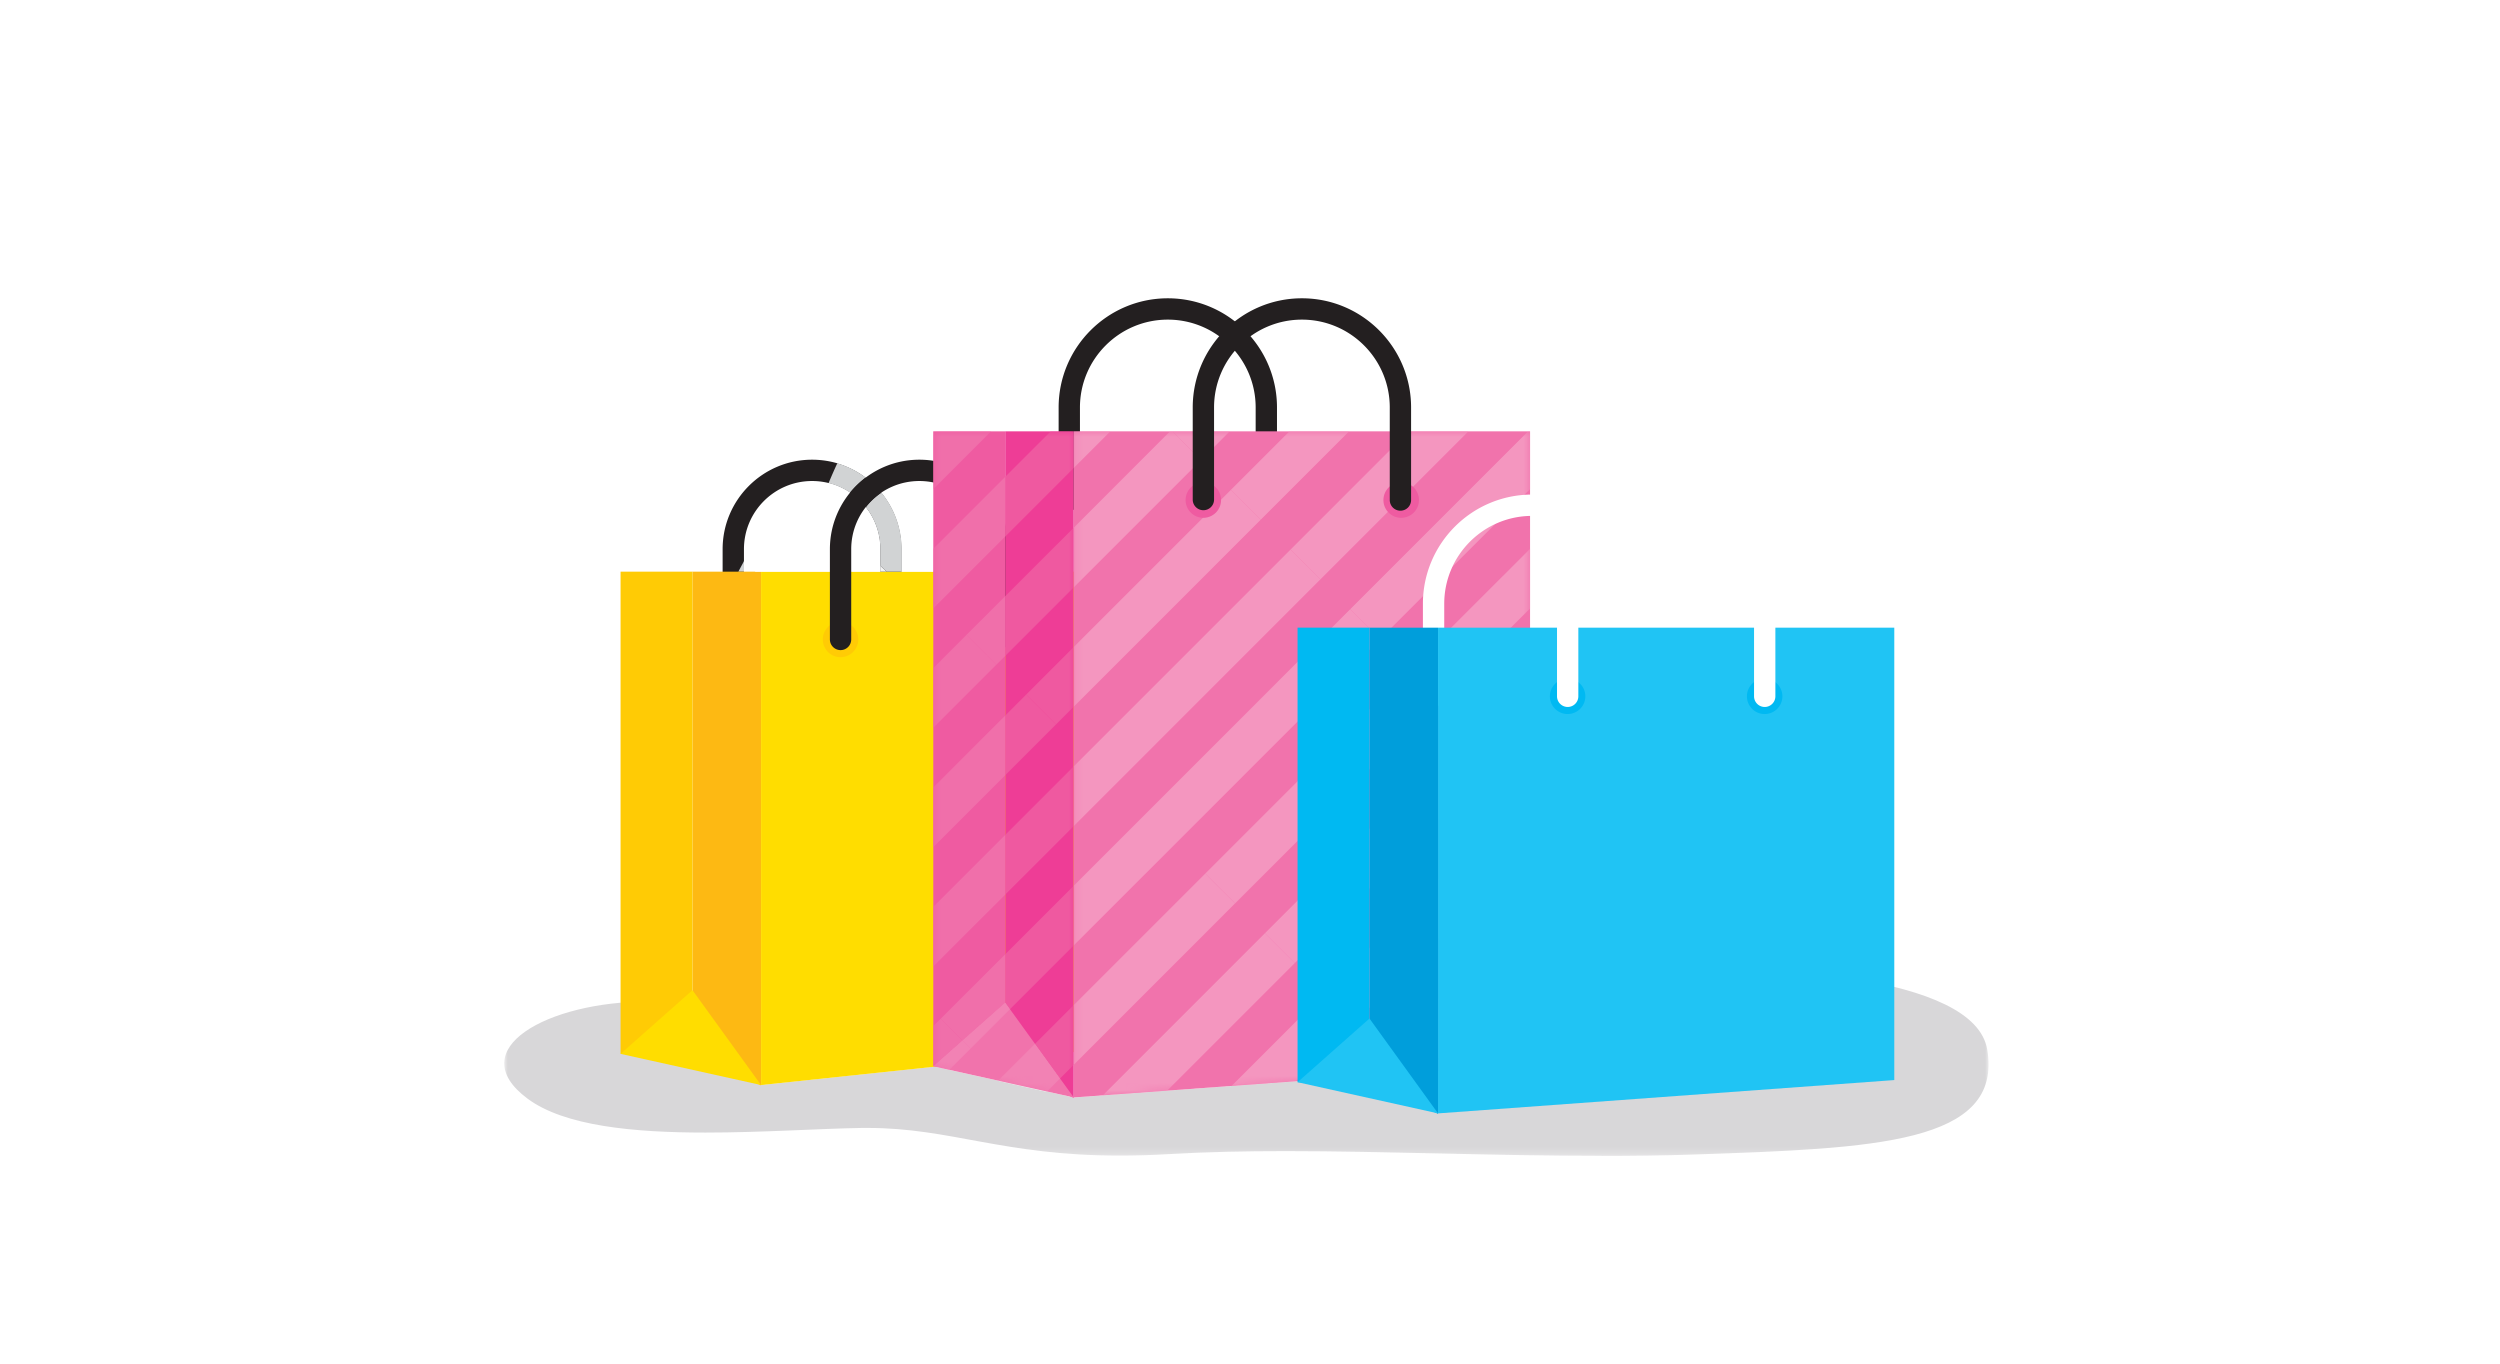 <svg width="352" height="192" fill="none" xmlns="http://www.w3.org/2000/svg"><path fill="#fff" d="M0 0h352v192H0z"/><mask id="a" style="mask-type:luminance" maskUnits="userSpaceOnUse" x="71" y="42" width="209" height="121"><path d="M280 42H71v120.754h209V42Z" fill="#fff"/></mask><g mask="url(#a)"><path d="M225.494 162.746c-7.523 0-15.112-.163-22.578-.335-7.466-.163-14.818-.334-21.859-.334-5.737 0-11.285.114-16.523.424-2.44.147-4.7.212-6.814.212-8.241 0-14.206-.979-19.575-1.95-5.369-.979-10.126-1.95-15.96-1.95h-.832c-6.03.098-14.092.653-22.015.653-10.036 0-19.852-.898-25.066-4.782-9.326-6.944 2.823-13.667 16.923-13.667 0 0 2.31-.106 6.307-.286v7.646l9.653 4.455v-12.533 12.468l24.495-2.587 2.008.457 6.878 1.518-.024.024.889.204 5.965 1.346.041-.04 3.5.775.261.122v-4.659 4.602l4.104-.302 9.066-.661 9.065-.661 9.065-.661 9.066-.661 9.065-.66 9.065-.661 5.753-.425v-13.928h.318c3.321-.041 7.629-.114 12.452-.114 20.39 0 49.871 1.321 51.625 12.027 2.171 13.235-15.919 13.863-41.091 14.728-4.366.155-8.788.212-13.235.212" fill="#D8D7D9"/></g><path d="M125.441 91.537a1.503 1.503 0 0 1-1.502-1.501V77.323c0-5.287-4.3-9.596-9.595-9.596-5.296 0-9.596 4.3-9.596 9.596v7.458c0 .832-.677 1.501-1.501 1.501a1.508 1.508 0 0 1-1.502-1.501v-7.458c0-6.952 5.655-12.598 12.599-12.598s12.598 5.654 12.598 12.598v12.713c0 .832-.677 1.5-1.501 1.5Z" fill="#231F20"/><path d="M106.29 80.489h-1.542v-1.485c3.133-5.81 5.132-9.84 5.132-9.84s2.473 1.517 5.247 3.084c-1.273 3.141-6.601 5.393-8.845 8.233" fill="#fff"/><path d="M104.756 80.489h-.799c.13-.245.269-.506.399-.743.139-.253.27-.497.4-.742v1.485Z" fill="#D1D3D4"/><path d="M97.502 80.489v67.896l9.653 4.455V80.489h-9.653Z" fill="#FDB913"/><path d="M87.376 80.489v67.896h10.126V80.489H87.376Z" fill="#FFCB05"/><path d="m97.502 139.417-10.126 8.968 19.779 4.39-9.653-13.358ZM151.56 80.489h-44.405v72.286l44.405-4.692V80.489Z" fill="#FD0"/><path d="M115.853 90.035a2.497 2.497 0 1 1 4.994 0 2.497 2.497 0 0 1-4.994 0ZM138.047 90.035a2.497 2.497 0 1 1 4.994 0 2.497 2.497 0 0 1-4.994 0Z" fill="#FFCB05"/><path d="M131.406 80.489h-4.464v-3.166c0-3.02-1.069-5.793-2.839-7.964a9.634 9.634 0 0 1 2.603-1.232 296.81 296.81 0 0 0 4.7 4.276v8.086Zm-7.467-.832a270.947 270.947 0 0 0-3.998-3.59 9.566 9.566 0 0 1 1.959-4.66 9.526 9.526 0 0 1 2.039 5.908v2.333" fill="#fff"/><path d="M126.95 80.489h-3.002.905l-.905-.833v-2.333a9.557 9.557 0 0 0-2.04-5.908 9.962 9.962 0 0 1 2.203-2.056 12.517 12.517 0 0 1 2.839 7.964v3.166Z" fill="#D1D3D4"/><path d="M123.939 80.489h-4.079v-3.166c0-.424.024-.84.081-1.257a235.524 235.524 0 0 1 3.998 3.59v.833Z" fill="#fff"/><path d="M124.845 80.489h-.905v-.832c.301.277.611.554.905.832Z" fill="#F3F4F4"/><path d="M117.33 73.855c-.905-.734-1.64-1.281-2.105-1.55a.614.614 0 0 1-.098-.057c.041-.106.082-.22.114-.327.408-1.322.906-2.66 1.428-3.916a9.501 9.501 0 0 1 3.019 1.346 12.641 12.641 0 0 0-2.358 4.496m4.561-6.617a12.528 12.528 0 0 0-3.998-2.008c.93-1.983 1.673-3.337 1.673-3.337s2.521 1.983 4.708 3.933c-.849.383-1.648.857-2.383 1.412Z" fill="#fff"/><path d="M119.688 69.36a9.594 9.594 0 0 0-3.019-1.347c.416-1.004.833-1.95 1.224-2.783a12.698 12.698 0 0 1 3.998 2.008 12.62 12.62 0 0 0-2.203 2.121Z" fill="#D1D3D4"/><path d="M116.849 80.489H106.29c2.244-2.848 7.572-5.092 8.845-8.233a.566.566 0 0 1 .098.057c.465.261 1.2.816 2.105 1.55a12.458 12.458 0 0 0-.481 3.468v3.166" fill="#fff"/><path d="M140.544 91.537a1.502 1.502 0 0 1-1.501-1.501V77.323c0-5.287-4.3-9.596-9.596-9.596-5.295 0-9.595 4.3-9.595 9.596v12.713c0 .832-.678 1.5-1.502 1.5a1.508 1.508 0 0 1-1.501-1.5V77.323c0-6.952 5.654-12.598 12.598-12.598 6.944 0 12.599 5.654 12.599 12.598v12.713c0 .832-.678 1.5-1.502 1.5ZM178.299 71.905c-.833 0-1.502-.67-1.502-1.501V57.373c0-6.822-5.548-12.37-12.37-12.37-6.821 0-12.37 5.548-12.37 12.37v13.03c0 .833-.677 1.502-1.501 1.502-.824 0-1.501-.67-1.501-1.501V57.373c0-8.478 6.895-15.373 15.372-15.373 8.478 0 15.373 6.895 15.373 15.373v13.03c0 .833-.677 1.502-1.501 1.502Z" fill="#231F20"/><path d="M141.532 60.734v89.397l9.652 4.455V60.734h-9.652Z" fill="#EE3D96"/><path d="M131.406 60.734v89.397h10.126V60.734h-10.126Z" fill="#EF5BA1"/><path d="m141.532 141.164-10.126 8.967 19.778 4.39-9.652-13.357ZM215.433 60.734h-64.249v93.787l64.249-4.692V60.734Z" fill="#F173AC"/><mask id="b" style="mask-type:luminance" maskUnits="userSpaceOnUse" x="151" y="60" width="65" height="95"><path d="M215.433 60.734h-64.249v93.787l64.249-4.692V60.734Z" fill="#fff"/></mask><g mask="url(#b)" fill="#F496BF"><path d="M151.184 65.891v-5.157h5.149l-5.149 5.157ZM151.184 82.7v-8.404l13.553-13.562h.351l4.031 4.031L151.184 82.7Z"/><path d="m169.119 64.765-4.031-4.03h8.054l-4.023 4.03ZM151.184 99.5v-8.404l22.129-22.129 4.202 4.203-26.331 26.33Z"/><path d="m177.515 73.17-4.202-4.203 8.233-8.233h8.405L177.515 73.17ZM151.184 116.31v-8.405l1.706-1.705 4.202 4.202-5.908 5.908ZM157.092 110.402l-4.202-4.202 28.828-28.828 4.202 4.194-28.828 28.836Z"/><path d="m185.92 81.566-4.202-4.194 16.629-16.638h8.404L185.92 81.566ZM151.184 133.11v-8.396l10.11-10.11 4.202 4.202-14.312 14.304ZM165.496 118.806l-4.202-4.202 28.828-28.836 4.202 4.202-28.828 28.836Z"/><path d="m194.324 89.97-4.202-4.202 25.034-25.034h.277v8.136l-21.109 21.1ZM151.184 149.919v-8.404L169.699 123l4.194 4.203-22.709 22.716Z"/><path d="M173.893 127.203 169.699 123l28.827-28.828 4.203 4.203-28.836 28.828Z"/><path d="m202.729 98.375-4.203-4.203 16.907-16.898v8.396l-12.704 12.705ZM155.281 154.219l22.814-22.814 4.202 4.202-17.951 17.951-9.065.661Z"/><path d="m182.297 135.607-4.202-4.202 28.836-28.828 4.202 4.202-28.836 28.828ZM211.133 106.779l-4.202-4.202 8.502-8.502v8.404l-4.3 4.3ZM173.411 152.897l13.088-13.088 4.202 4.202-8.225 8.225-9.065.661Z"/><path d="m190.701 144.011-4.202-4.202 28.828-28.828.106.098v8.209l-24.732 24.723Z"/><path d="m215.433 111.079-.106-.098.106-.098v.196ZM191.542 151.575l3.362-3.361 2.904 2.904-6.266.457Z"/><path d="m197.808 151.118-2.904-2.904 20.529-20.53v8.404l-14.826 14.818-2.799.212ZM209.672 150.245l5.761-5.752v5.336l-5.761.416Z"/></g><mask id="c" style="mask-type:luminance" maskUnits="userSpaceOnUse" x="131" y="60" width="21" height="95"><path d="M151.184 60.734h-19.778v89.397l19.778 4.455V60.734Z" fill="#fff"/></mask><g mask="url(#c)"><path d="M131.406 68.861v-8.127h8.126l-8.126 8.127ZM131.406 85.67v-.954l.473.473-.473.481Z" fill="#F06FAA"/><path d="M141.532 75.544V67.14l6.405-6.406h3.247v5.157l-9.652 9.653Z" fill="#EF59A0"/><path d="m131.879 85.189-.473-.473v-7.45l10.126-10.126v8.404l-9.653 9.645ZM131.406 102.471v-8.405l4.675-4.675 4.202 4.202-8.877 8.878Z" fill="#F06FAA"/><path d="M141.532 92.353v-8.404l9.652-9.653V82.7l-9.652 9.653Z" fill="#EF59A0"/><path d="m140.283 93.593-4.202-4.202 5.451-5.443v8.405l-1.249 1.24Z" fill="#F06FAA"/><path d="M141.532 109.154v-8.397l2.953-2.962 4.203 4.203-7.156 7.156Z" fill="#EF59A0"/><path d="M131.406 119.28v-8.405l10.126-10.118v8.396l-10.126 10.127Z" fill="#F06FAA"/><path d="m148.688 101.998-4.203-4.203 6.699-6.699v8.405l-2.496 2.497ZM141.532 125.962v-8.404l9.652-9.653v8.404l-9.652 9.653Z" fill="#EF59A0"/><path d="M131.406 136.08v-8.396l10.126-10.126v8.404l-10.126 10.118Z" fill="#F06FAA"/><path d="m133.658 150.637-2.008-.449 2.016.441-.008.008Z" fill="#DBDADC"/><path d="m131.65 150.188-.244-.057.244.057Z" fill="#FFE02F"/><path d="M131.406 150.131v-5.646l1.052-1.053 3.06 3.06-4.112 3.639Z" fill="#F06FAA"/><path d="m133.666 150.629-2.016-.441-.244-.057 4.112-3.639 1.142 1.142-2.994 2.995Z" fill="#F282B4"/><path d="m142.201 142.094-.669-.93v-6.797l9.652-9.653v8.404l-8.983 8.976Z" fill="#EF59A0"/><path d="m135.518 146.492-3.06-3.06 9.074-9.065v6.797l-6.014 5.328Z" fill="#F06FAA"/><path d="m136.66 147.634-1.142-1.142 6.014-5.328.669.93-5.541 5.54Z" fill="#F282B4"/><path d="m141.409 152.383-.889-.204.024-.024.824.187.041.041Z" fill="#DBDADC"/><path d="m141.368 152.342-.824-.187.319-.319.505.506Z" fill="#F282B4"/><path d="m147.374 153.729-5.965-1.346-.041-.041 6.055 1.338-.049.049Z" fill="#DBDADC"/><path d="m149.251 151.853-3.525-4.88 5.458-5.458v8.404l-1.933 1.934Z" fill="#EF59A0"/><path d="m147.423 153.68-6.055-1.338-.505-.506 4.863-4.863 3.525 4.88-1.828 1.827Z" fill="#F282B4"/></g><path d="M166.932 70.404a2.497 2.497 0 0 1 4.994 0 2.504 2.504 0 0 1-2.497 2.505 2.499 2.499 0 0 1-2.497-2.505ZM194.789 70.404a2.497 2.497 0 0 1 2.497-2.497 2.504 2.504 0 0 1 2.505 2.497 2.506 2.506 0 0 1-2.505 2.505 2.494 2.494 0 0 1-2.497-2.505Z" fill="#EF5BA1"/><path d="M197.18 71.905c-.832 0-1.501-.67-1.501-1.501V57.373c0-6.822-5.549-12.37-12.37-12.37-6.822 0-12.37 5.548-12.37 12.37v13.03a1.503 1.503 0 0 1-3.003 0v-13.03c0-8.478 6.895-15.373 15.373-15.373s15.372 6.895 15.372 15.373v13.03c0 .833-.669 1.502-1.501 1.502Z" fill="#231F20"/><path d="M229.59 99.541a1.503 1.503 0 0 1-1.501-1.5V85.008c0-6.821-5.549-12.37-12.37-12.37-6.822 0-12.37 5.549-12.37 12.37V98.04c0 .832-.678 1.501-1.502 1.501a1.508 1.508 0 0 1-1.501-1.5V85.008c0-8.478 6.895-15.373 15.373-15.373s15.372 6.895 15.372 15.373V98.04c0 .832-.677 1.501-1.501 1.501Z" fill="#fff"/><path d="M266.716 88.371h-64.24v68.394l64.24-4.692V88.371Z" fill="#20C4F4"/><path d="M218.224 98.04a2.496 2.496 0 1 1 4.992-.001 2.496 2.496 0 0 1-4.992.001ZM245.966 98.04a2.497 2.497 0 1 1 4.994 0 2.497 2.497 0 0 1-4.994 0Z" fill="#00B9F2"/><path d="M248.471 99.541a1.503 1.503 0 0 1-1.501-1.5V85.008c0-6.821-5.549-12.37-12.37-12.37-6.821 0-12.37 5.549-12.37 12.37V98.04c0 .832-.677 1.501-1.501 1.501a1.509 1.509 0 0 1-1.502-1.5V85.008c0-8.478 6.895-15.373 15.373-15.373s15.373 6.895 15.373 15.373V98.04c0 .832-.678 1.501-1.502 1.501Z" fill="#fff"/><path d="M192.823 88.371v64.004l9.653 4.455V88.371h-9.653Z" fill="#009EDB"/><path d="M182.697 88.371v64.004h10.126V88.371h-10.126Z" fill="#00B9F2"/><path d="m192.823 143.408-10.126 8.967 19.779 4.39-9.653-13.357Z" fill="#20C4F4"/></svg>
